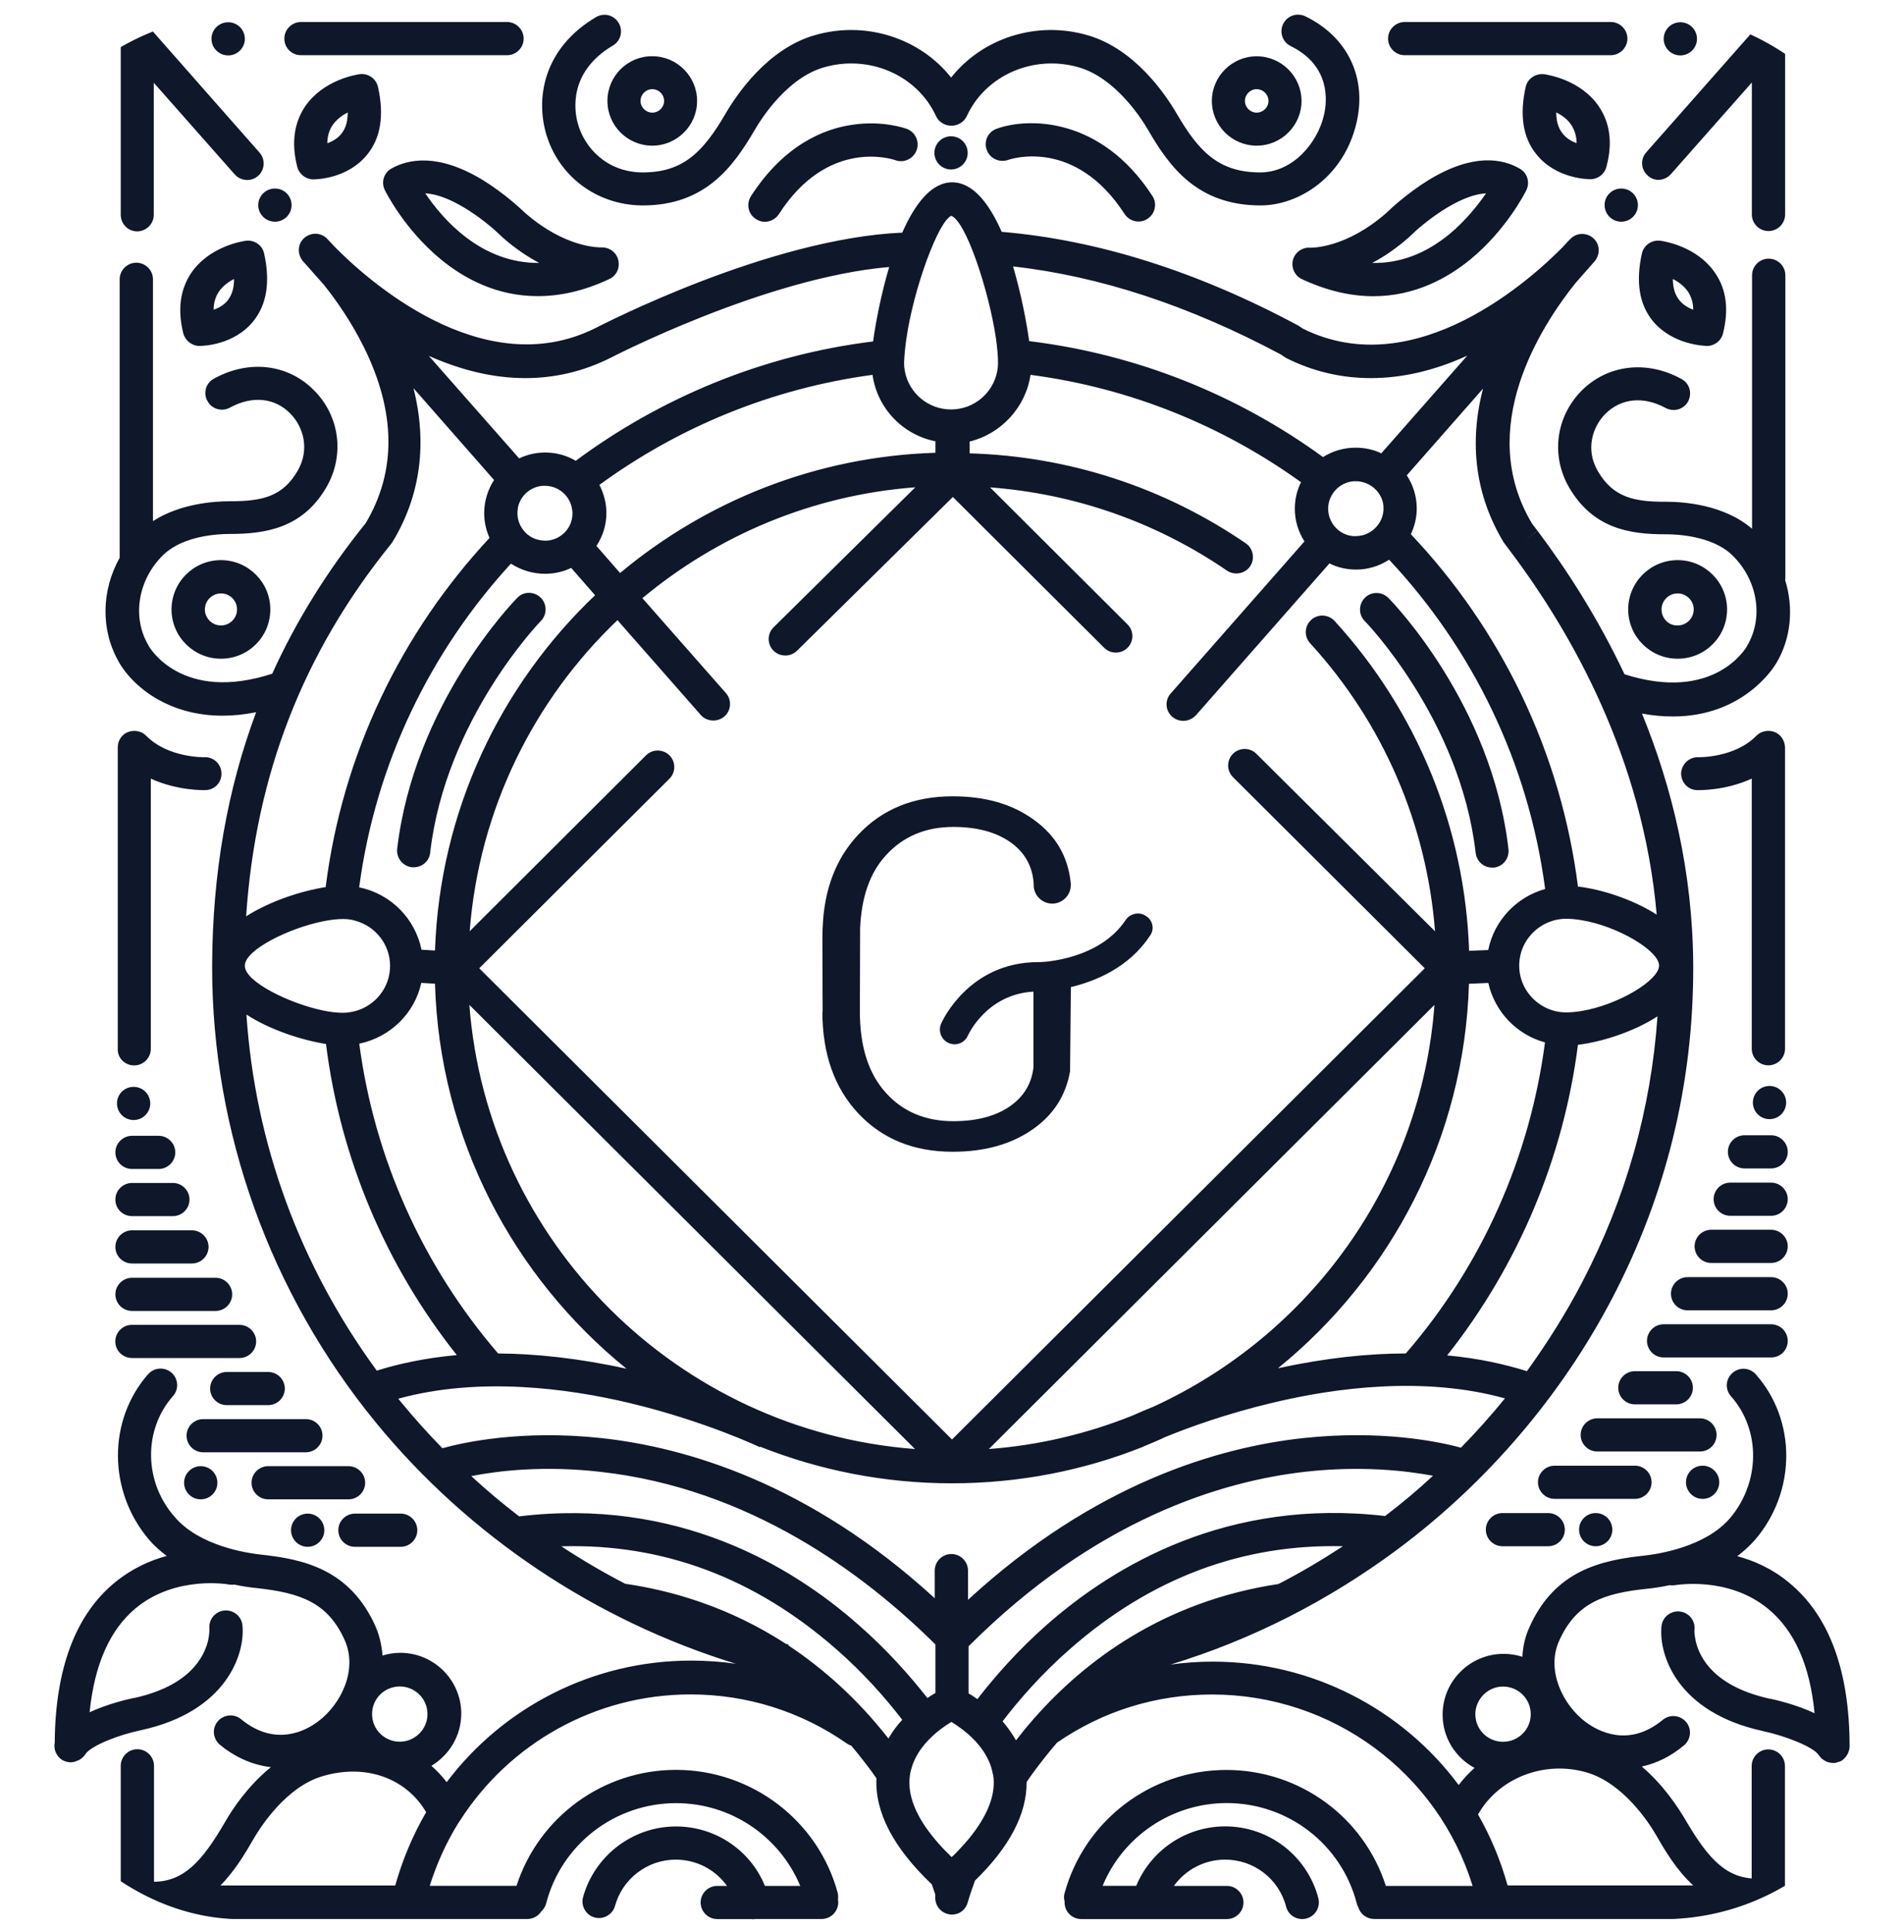 <svg xmlns="http://www.w3.org/2000/svg" width="70" height="71" viewBox="0 0 70 71" fill="none"><g clip-path="url(#clip0_1970_92365)"><path d="M42.133 33.666C41.888 33.5 41.551 33.567 41.384 33.815C40.406 35.282 38.331 35.361 38.223 35.361C38.202 35.361 38.194 35.361 38.173 35.361C35.615 35.361 34.637 37.536 34.599 37.624C34.482 37.898 34.608 38.213 34.874 38.333C34.944 38.362 35.023 38.382 35.091 38.382C35.299 38.382 35.495 38.266 35.586 38.058C35.594 38.038 36.267 36.542 37.995 36.446V39.231C37.924 39.832 37.64 40.304 37.134 40.657C36.61 41.022 35.91 41.208 35.05 41.208C34.023 41.208 33.182 40.855 32.562 40.156C31.93 39.456 31.613 38.464 31.613 37.183L31.622 34.112C31.672 32.98 31.976 32.085 32.562 31.446C33.194 30.746 34.023 30.393 35.05 30.393C35.91 30.393 36.61 30.58 37.134 30.945C37.658 31.309 37.953 31.811 38.003 32.461C38.003 32.482 38.003 32.511 38.003 32.531C38.003 32.905 38.311 33.211 38.685 33.211C39.06 33.211 39.367 32.905 39.367 32.531C39.367 32.511 39.367 32.482 39.367 32.461C39.268 31.487 38.823 30.72 38.024 30.14C37.225 29.553 36.23 29.267 35.023 29.267C33.592 29.267 32.436 29.74 31.558 30.673C30.73 31.548 30.293 32.7 30.244 34.118C30.244 34.217 30.235 34.313 30.235 34.413L30.244 37.178H30.235C30.235 38.741 30.68 39.992 31.558 40.925C32.436 41.859 33.592 42.331 35.023 42.331C36.23 42.331 37.225 42.045 38.027 41.465C38.758 40.934 39.192 40.234 39.341 39.368L39.37 36.279C40.269 36.063 41.492 35.571 42.265 34.41C42.458 34.167 42.391 33.832 42.133 33.666ZM51.644 2.029H59.219C59.555 2.029 59.831 1.754 59.831 1.419C59.831 1.084 59.555 0.809 59.219 0.809H51.644C51.307 0.809 51.032 1.084 51.032 1.419C51.032 1.754 51.307 2.029 51.644 2.029ZM11.065 2.029H18.641C18.977 2.029 19.252 1.754 19.252 1.419C19.252 1.084 18.974 0.809 18.641 0.809H11.065C10.729 0.809 10.454 1.084 10.454 1.419C10.454 1.754 10.72 2.029 11.065 2.029ZM59.605 6.929C59.945 6.929 60.217 7.203 60.217 7.538C60.217 7.877 59.942 8.148 59.605 8.148C59.266 8.148 58.993 7.874 58.993 7.538C58.99 7.203 59.266 6.929 59.605 6.929ZM34.965 5.009C35.304 5.009 35.577 5.284 35.577 5.619C35.577 5.954 35.302 6.229 34.965 6.229C34.628 6.229 34.353 5.954 34.353 5.619C34.353 5.284 34.626 5.009 34.965 5.009ZM23.608 7.55C23.617 7.55 23.628 7.55 23.637 7.55C25.938 7.55 26.965 6.112 27.747 4.776C28.004 4.333 28.953 2.857 30.293 2.475C31.953 1.994 33.721 2.761 34.412 4.266C34.511 4.482 34.728 4.61 34.944 4.619C34.953 4.619 34.965 4.619 34.974 4.619C34.983 4.619 34.994 4.619 35.012 4.619C35.228 4.61 35.445 4.482 35.545 4.266C36.235 2.761 38.003 1.994 39.663 2.475C41.007 2.869 41.955 4.336 42.209 4.776C42.991 6.124 44.016 7.55 46.348 7.55C47.751 7.55 49.41 6.506 49.873 4.508C50.259 2.854 49.548 1.358 47.996 0.602C47.689 0.454 47.326 0.573 47.177 0.877C47.028 1.183 47.148 1.544 47.452 1.693C48.924 2.422 48.795 3.712 48.675 4.231C48.438 5.254 47.531 6.337 46.334 6.337C44.803 6.337 44.071 5.569 43.252 4.161C42.848 3.472 41.721 1.798 39.994 1.297C38.109 0.745 36.112 1.404 34.968 2.851C33.823 1.404 31.827 0.745 29.942 1.297C28.215 1.798 27.088 3.472 26.684 4.161C25.865 5.567 25.133 6.337 23.631 6.337C23.623 6.337 23.611 6.337 23.611 6.337C22.308 6.328 21.477 5.421 21.24 4.525C21.123 4.102 20.874 2.656 22.534 1.673C22.821 1.507 22.92 1.13 22.741 0.836C22.569 0.553 22.206 0.454 21.907 0.632C20.002 1.763 19.706 3.554 20.06 4.852C20.496 6.456 21.928 7.538 23.608 7.55ZM10.108 6.929C10.448 6.929 10.72 7.203 10.72 7.538C10.72 7.877 10.445 8.148 10.108 8.148C9.772 8.148 9.494 7.877 9.494 7.538C9.494 7.203 9.769 6.929 10.108 6.929ZM8.39 0.818C8.73 0.818 9.002 1.092 9.002 1.428C9.002 1.763 8.727 2.037 8.39 2.037C8.053 2.037 7.775 1.766 7.775 1.428C7.775 1.089 8.051 0.818 8.39 0.818ZM61.777 0.818C62.117 0.818 62.389 1.092 62.389 1.428C62.389 1.763 62.114 2.037 61.777 2.037C61.44 2.037 61.165 1.763 61.165 1.428C61.165 1.092 61.438 0.818 61.777 0.818ZM65.055 39.913C65.395 39.913 65.667 40.188 65.667 40.523C65.667 40.861 65.392 41.133 65.055 41.133C64.716 41.133 64.444 40.858 64.444 40.523C64.444 40.188 64.716 39.913 65.055 39.913ZM62.597 53.87C62.936 53.87 63.208 54.144 63.208 54.479C63.208 54.818 62.933 55.089 62.597 55.089C62.26 55.089 61.985 54.815 61.985 54.479C61.985 54.141 62.257 53.87 62.597 53.87ZM58.666 55.611C59.005 55.611 59.277 55.885 59.277 56.221C59.277 56.559 59.002 56.83 58.666 56.83C58.326 56.83 58.054 56.556 58.054 56.221C58.054 55.882 58.329 55.611 58.666 55.611ZM22.332 3.712C22.332 4.616 23.072 5.354 23.98 5.354C24.887 5.354 25.628 4.616 25.628 3.712C25.628 2.807 24.89 2.067 23.983 2.067C23.075 2.058 22.332 2.796 22.332 3.712ZM23.983 3.277C24.22 3.277 24.416 3.472 24.416 3.709C24.416 3.945 24.22 4.14 23.983 4.14C23.745 4.14 23.549 3.945 23.549 3.709C23.547 3.475 23.745 3.277 23.983 3.277ZM46.202 5.354C47.109 5.354 47.85 4.616 47.85 3.712C47.85 2.807 47.109 2.069 46.202 2.069C45.295 2.069 44.554 2.807 44.554 3.712C44.554 4.616 45.295 5.354 46.202 5.354ZM46.202 3.277C46.439 3.277 46.635 3.472 46.635 3.709C46.635 3.945 46.439 4.14 46.202 4.14C45.965 4.14 45.769 3.945 45.769 3.709C45.769 3.475 45.965 3.277 46.202 3.277ZM36.633 4.735C36.317 4.852 36.159 5.199 36.279 5.514C36.396 5.829 36.745 5.987 37.061 5.879C37.16 5.841 39.528 5.053 41.346 7.868C41.463 8.046 41.662 8.142 41.858 8.142C41.967 8.142 42.087 8.113 42.183 8.043C42.47 7.865 42.549 7.483 42.37 7.206C40.474 4.283 37.79 4.312 36.633 4.735ZM33.335 4.735C33.247 4.706 32.436 4.42 31.33 4.587C30.302 4.735 28.83 5.316 27.606 7.214C27.428 7.5 27.507 7.874 27.794 8.052C27.893 8.122 28.01 8.151 28.119 8.151C28.315 8.151 28.514 8.052 28.631 7.877C30.437 5.062 32.808 5.849 32.916 5.887C33.232 6.004 33.578 5.838 33.698 5.523C33.818 5.208 33.651 4.852 33.335 4.735ZM61.432 6.398L64.406 3.032V7.882C64.406 8.218 64.681 8.492 65.017 8.492C65.354 8.492 65.629 8.218 65.629 7.882V1.428C65.629 1.171 65.471 0.947 65.234 0.856C64.997 0.766 64.731 0.836 64.564 1.022L60.524 5.599C60.296 5.855 60.328 6.237 60.583 6.456C60.82 6.684 61.203 6.654 61.432 6.398ZM5.041 8.504C5.378 8.504 5.653 8.229 5.653 7.894V3.041L8.627 6.407C8.853 6.663 9.239 6.684 9.485 6.468C9.742 6.24 9.76 5.858 9.543 5.61L5.504 1.025C5.337 0.839 5.071 0.769 4.834 0.856C4.597 0.947 4.439 1.171 4.439 1.428V7.894C4.439 8.227 4.705 8.504 5.041 8.504ZM48.157 9.104C47.87 9.084 47.604 9.282 47.534 9.557C47.464 9.842 47.604 10.137 47.859 10.257C48.828 10.709 49.706 10.887 50.496 10.887C52.006 10.887 53.212 10.227 54.053 9.539C55.396 8.437 56.087 7.048 56.116 6.99C56.254 6.704 56.154 6.36 55.879 6.202C55.255 5.838 54.181 5.613 52.542 6.605C51.722 7.107 51.09 7.707 50.982 7.815C49.48 9.134 48.228 9.104 48.157 9.104ZM51.802 8.719C51.81 8.711 51.822 8.699 51.831 8.69C52.296 8.227 53.608 7.156 54.635 7.107C54.339 7.529 53.894 8.101 53.291 8.603C52.402 9.332 51.453 9.685 50.446 9.664C50.865 9.449 51.327 9.134 51.802 8.719ZM14.382 6.199C14.107 6.357 14.007 6.704 14.148 6.987C14.177 7.045 14.868 8.434 16.211 9.536C17.051 10.225 18.245 10.884 19.768 10.884C20.567 10.884 21.448 10.706 22.405 10.254C22.671 10.125 22.8 9.839 22.73 9.554C22.66 9.271 22.402 9.084 22.106 9.093C22.057 9.093 20.792 9.131 19.291 7.812C19.182 7.707 18.55 7.107 17.73 6.605C16.091 5.619 15.005 5.847 14.382 6.199ZM18.471 8.719C18.936 9.134 19.399 9.437 19.823 9.664C17.689 9.685 16.279 8.06 15.635 7.107C16.662 7.156 17.976 8.229 18.439 8.69C18.453 8.699 18.462 8.711 18.471 8.719ZM65.775 58.169C65.164 57.658 64.49 57.361 63.87 57.195C64.107 57.017 64.335 56.81 64.531 56.585C66.042 54.815 66.053 52.207 64.552 50.513C64.324 50.256 63.94 50.239 63.691 50.463C63.434 50.691 63.416 51.073 63.642 51.321C64.739 52.56 64.719 54.479 63.603 55.798C62.696 56.859 60.966 57.116 60.454 57.174C58.903 57.341 57.164 57.696 56.227 59.811C56.078 60.135 55.99 60.499 55.97 60.893C55.753 60.823 55.516 60.785 55.279 60.785C54.044 60.785 53.037 61.788 53.037 63.019C53.037 63.865 53.511 64.603 54.211 64.977C54.003 65.163 53.807 65.37 53.628 65.606C51.553 62.821 48.236 61.071 44.583 61.071C44.059 61.071 43.535 61.109 43.032 61.179C46.035 60.263 48.828 58.837 51.377 56.947C54.667 54.497 57.401 51.297 59.277 47.707C61.253 43.927 62.251 39.843 62.251 35.594C62.251 35.565 62.251 35.544 62.251 35.515C62.251 35.506 62.251 35.506 62.251 35.495C62.251 35.483 62.251 35.474 62.251 35.465C62.231 32.012 61.461 28.903 60.366 26.225C60.77 26.304 61.157 26.333 61.502 26.333C64.06 26.333 65.184 24.58 65.304 24.376C65.857 23.452 65.945 22.329 65.629 21.317C65.638 21.288 65.638 21.247 65.638 21.209V10.117C65.638 9.781 65.363 9.507 65.026 9.507C64.689 9.507 64.414 9.781 64.414 10.117V19.435C63.378 18.54 61.877 18.441 61.253 18.441C60.047 18.45 59.298 18.263 58.745 17.318C58.279 16.522 58.548 15.693 59.011 15.221C59.593 14.632 60.422 14.553 61.233 14.993C61.528 15.151 61.903 15.052 62.061 14.757C62.219 14.462 62.12 14.089 61.824 13.932C60.539 13.223 59.099 13.401 58.142 14.363C57.193 15.329 57.015 16.755 57.688 17.916C58.566 19.421 59.901 19.637 61.212 19.637C61.233 19.637 61.241 19.637 61.262 19.637C61.657 19.637 62.93 19.695 63.662 20.383C64.611 21.279 64.856 22.685 64.236 23.729C64.236 23.729 64.227 23.738 64.227 23.749C64.177 23.837 63.004 25.826 59.725 24.782C58.739 22.696 57.591 20.923 56.526 19.508L56.04 19.879L56.523 19.505L56.327 19.249C54.222 15.737 56.652 11.995 57.916 10.411L58.627 9.603C58.844 9.347 58.824 8.964 58.569 8.746C58.323 8.539 57.966 8.55 57.741 8.775C57.72 8.795 57.612 8.903 57.445 9.09C56.347 10.201 52.062 14.139 47.906 12.082L47.788 12.004L47.73 11.966C44.007 9.968 40.333 8.816 36.827 8.521C36.373 7.489 35.77 6.701 35.009 6.701C34.239 6.701 33.636 7.497 33.171 8.55C28.262 8.766 22.159 11.925 21.901 12.053C17.722 14.153 13.416 10.195 12.318 9.084C12.151 8.897 12.031 8.789 12.023 8.769C11.794 8.542 11.44 8.533 11.194 8.74C10.937 8.956 10.919 9.341 11.136 9.597L11.897 10.455C12.339 11.003 12.901 11.8 13.375 12.753C14.56 15.145 14.581 17.318 13.445 19.228C12.031 20.981 10.887 22.822 10.009 24.761C6.701 25.835 5.516 23.825 5.466 23.738C5.466 23.729 5.457 23.729 5.457 23.717C4.834 22.673 5.08 21.267 6.028 20.372C6.76 19.683 8.033 19.625 8.428 19.625H8.437C9.76 19.625 11.124 19.418 12.002 17.904C12.675 16.74 12.497 15.302 11.548 14.349C10.591 13.374 9.148 13.208 7.866 13.917C7.568 14.075 7.459 14.448 7.629 14.742C7.787 15.037 8.162 15.145 8.457 14.979C9.277 14.535 10.105 14.614 10.679 15.206C11.144 15.679 11.402 16.504 10.945 17.3C10.404 18.237 9.663 18.423 8.478 18.423C8.469 18.423 8.457 18.423 8.44 18.423C7.895 18.423 6.634 18.502 5.624 19.152V10.265C5.624 9.93 5.349 9.656 5.012 9.656C4.676 9.656 4.4 9.93 4.4 10.265V20.5C3.727 21.699 3.689 23.166 4.38 24.347C4.447 24.475 4.872 25.184 5.82 25.715C6.365 26.018 7.143 26.304 8.182 26.304C8.557 26.304 8.973 26.266 9.417 26.176C8.352 29.028 7.816 32.1 7.799 35.445C7.799 35.454 7.799 35.454 7.799 35.465V35.474C7.799 35.503 7.799 35.532 7.799 35.553C7.799 41.596 9.933 47.529 13.802 52.263C17.23 56.454 21.89 59.563 27.056 61.15C26.512 61.071 25.958 61.033 25.408 61.033C21.784 61.033 18.494 62.754 16.422 65.501C16.255 65.286 16.068 65.079 15.86 64.901C16.513 64.507 16.958 63.798 16.958 62.981C16.958 61.751 15.951 60.747 14.716 60.747C14.487 60.747 14.271 60.785 14.063 60.846C14.034 60.461 13.946 60.1 13.805 59.773C12.857 57.658 11.13 57.303 9.578 57.136C9.066 57.078 7.336 56.821 6.429 55.76C5.284 54.471 5.264 52.551 6.359 51.312C6.587 51.055 6.555 50.673 6.309 50.454C6.051 50.227 5.668 50.259 5.448 50.504C3.958 52.196 3.967 54.803 5.469 56.576C5.665 56.813 5.893 57.008 6.13 57.186C5.507 57.352 4.837 57.658 4.225 58.16C2.773 59.35 2.032 61.339 2.012 64.046C1.962 64.291 2.07 64.548 2.287 64.685C2.387 64.743 2.495 64.772 2.603 64.772C2.641 64.772 2.691 64.763 2.732 64.752H2.741C2.761 64.752 2.77 64.743 2.791 64.731C2.82 64.723 2.861 64.711 2.89 64.694C2.899 64.694 2.899 64.685 2.911 64.685C3.01 64.626 3.098 64.548 3.156 64.448C3.394 64.142 4.371 63.76 5.182 63.591C8.352 62.903 9.014 60.768 8.914 59.744C8.885 59.408 8.589 59.163 8.252 59.193C7.916 59.222 7.67 59.516 7.699 59.852C7.699 59.861 7.708 60.038 7.649 60.304C7.5 60.913 6.959 61.966 4.924 62.41C4.916 62.41 4.916 62.41 4.904 62.41C4.667 62.459 3.956 62.626 3.294 62.932C3.473 61.179 4.035 59.901 4.992 59.105C6.464 57.886 8.408 58.23 8.428 58.239C8.498 58.248 8.557 58.248 8.615 58.239C8.94 58.309 9.218 58.347 9.426 58.367C11.057 58.545 12.052 58.898 12.675 60.286C13.158 61.38 12.538 62.637 11.698 63.267C11.273 63.591 10.137 64.233 8.864 63.188C8.607 62.973 8.223 63.011 8.004 63.267C7.787 63.524 7.825 63.906 8.083 64.125C8.656 64.597 9.297 64.871 9.959 64.95C9.11 65.638 8.536 66.505 8.279 66.957C7.45 68.383 6.777 69.15 5.662 69.162V64.901C5.662 64.565 5.387 64.291 5.05 64.291C4.714 64.291 4.439 64.565 4.439 64.901V69.841C4.439 70.087 4.588 70.294 4.793 70.393C4.901 70.472 5.03 70.53 5.167 70.53H19.387C19.604 70.53 19.782 70.422 19.899 70.256C19.978 70.177 20.049 70.078 20.078 69.961C20.64 67.785 22.607 66.272 24.858 66.272C26.872 66.272 28.66 67.491 29.421 69.314H28.122C27.589 68.004 26.304 67.129 24.852 67.129C23.262 67.129 21.86 68.202 21.436 69.728C21.348 70.052 21.544 70.387 21.86 70.474C22.185 70.562 22.522 70.367 22.61 70.052C22.885 69.048 23.804 68.348 24.843 68.348C25.613 68.348 26.304 68.722 26.728 69.314H26.371C26.035 69.314 25.759 69.588 25.759 69.923C25.759 70.259 26.035 70.533 26.371 70.533H27.606C27.627 70.53 27.656 70.539 27.677 70.539C27.706 70.539 27.735 70.539 27.756 70.53H30.206C30.542 70.53 30.817 70.256 30.817 69.92C30.817 69.891 30.817 69.862 30.808 69.833C30.817 69.754 30.817 69.666 30.8 69.576C30.08 66.91 27.63 65.049 24.855 65.049C22.168 65.049 19.809 66.782 18.989 69.311H15.799C16.056 68.494 16.401 67.736 16.835 67.027C16.864 66.989 16.884 66.948 16.914 66.91C18.72 64.087 21.881 62.276 25.388 62.276C27.463 62.276 29.456 62.906 31.145 64.087C31.195 64.116 31.245 64.145 31.294 64.157C31.552 64.463 31.807 64.787 32.056 65.122C32.114 65.201 32.164 65.28 32.222 65.359C32.164 66.607 32.846 67.916 34.257 69.255C34.306 69.404 34.356 69.529 34.385 69.629V69.757C34.385 70.092 34.661 70.367 34.997 70.367C35.284 70.367 35.509 70.18 35.58 69.914C35.58 69.906 35.667 69.608 35.846 69.118C37.119 67.879 37.752 66.668 37.743 65.496C37.822 65.379 37.91 65.251 38 65.131C38.276 64.758 38.562 64.393 38.861 64.049C40.541 62.888 42.505 62.279 44.56 62.279C48.986 62.279 52.855 65.151 54.14 69.314H50.95C50.139 66.785 47.78 65.052 45.084 65.052C42.309 65.052 39.871 66.913 39.139 69.579C39.11 69.678 39.11 69.774 39.139 69.874C39.139 69.894 39.139 69.903 39.139 69.923C39.139 70.259 39.414 70.533 39.751 70.533H45.104C45.441 70.533 45.716 70.259 45.716 69.923C45.716 69.588 45.441 69.314 45.104 69.314H43.158C43.582 68.724 44.273 68.348 45.043 68.348C46.1 68.348 47.019 69.057 47.285 70.081C47.355 70.355 47.601 70.533 47.876 70.533C47.926 70.533 47.976 70.524 48.026 70.512C48.35 70.434 48.55 70.098 48.471 69.774C48.067 68.22 46.664 67.126 45.043 67.126C43.6 67.126 42.318 68.001 41.773 69.311H40.538C41.288 67.491 43.085 66.269 45.102 66.269C47.352 66.269 49.319 67.785 49.881 69.958C49.89 70.008 49.919 70.057 49.94 70.107C50.019 70.352 50.247 70.53 50.522 70.53H65.011C65.348 70.53 65.623 70.256 65.623 69.92C65.623 69.912 65.623 69.891 65.623 69.882C65.623 69.874 65.623 69.853 65.623 69.844V69.728C65.632 69.669 65.632 69.611 65.632 69.55C65.632 69.541 65.632 69.529 65.623 69.521V64.906C65.623 64.571 65.348 64.297 65.011 64.297C64.675 64.297 64.4 64.571 64.4 64.906V69.039C63.372 68.961 62.731 68.202 61.941 66.846C61.683 66.414 61.151 65.598 60.36 64.927C60.905 64.81 61.426 64.553 61.912 64.148C62.169 63.932 62.207 63.547 61.991 63.291C61.774 63.034 61.388 62.996 61.13 63.212C59.866 64.256 58.73 63.614 58.297 63.291C57.457 62.661 56.836 61.392 57.319 60.31C57.943 58.921 58.938 58.557 60.568 58.391C60.776 58.37 61.051 58.332 61.379 58.262C61.438 58.271 61.508 58.271 61.575 58.262C61.596 58.262 63.522 57.909 65.003 59.129C65.972 59.925 66.542 61.205 66.712 62.967C66.042 62.652 65.319 62.486 65.093 62.436C65.085 62.436 65.085 62.436 65.073 62.436C63.047 61.993 62.494 60.951 62.348 60.339C62.289 60.082 62.289 59.907 62.298 59.887C62.327 59.551 62.081 59.257 61.745 59.228C61.408 59.199 61.113 59.444 61.083 59.779C60.984 60.811 61.645 62.938 64.827 63.626C65.647 63.804 66.683 64.207 66.87 64.513C66.87 64.513 66.87 64.522 66.879 64.522C66.908 64.559 66.938 64.6 66.967 64.629C66.975 64.638 66.987 64.638 66.996 64.65C67.025 64.67 67.055 64.699 67.084 64.708C67.093 64.717 67.113 64.728 67.122 64.728C67.151 64.749 67.18 64.758 67.21 64.766C67.219 64.766 67.239 64.775 67.248 64.775C67.286 64.784 67.336 64.796 67.385 64.796C67.423 64.796 67.456 64.796 67.494 64.787C67.502 64.787 67.514 64.787 67.523 64.778C67.552 64.769 67.581 64.758 67.622 64.749H67.631C67.66 64.74 67.681 64.72 67.71 64.711L67.719 64.702C67.74 64.694 67.757 64.673 67.769 64.664C67.778 64.656 67.798 64.644 67.807 64.626C67.816 64.618 67.836 64.597 67.845 64.588C67.854 64.568 67.874 64.559 67.883 64.539C67.892 64.519 67.903 64.51 67.912 64.489C67.921 64.469 67.933 64.46 67.942 64.44C67.95 64.419 67.95 64.402 67.962 64.382C67.971 64.361 67.971 64.344 67.982 64.323C67.982 64.303 67.991 64.285 67.991 64.273C67.991 64.253 68 64.236 68 64.204V64.18C67.997 61.398 67.248 59.379 65.775 58.169ZM14.531 69.299H8.103C8.648 68.748 9.031 68.089 9.327 67.578C9.584 67.135 10.533 65.659 11.873 65.277C13.454 64.813 14.935 65.356 15.667 66.604C15.184 67.438 14.797 68.345 14.531 69.299ZM14.698 64.014C14.136 64.014 13.679 63.562 13.679 62.999C13.679 62.436 14.133 61.984 14.698 61.984C15.26 61.984 15.716 62.436 15.716 62.999C15.716 63.562 15.251 64.014 14.698 64.014ZM50.923 55.719C45.157 55.051 40.989 57.519 38.501 59.703C37.424 60.648 36.575 61.622 35.934 62.448C35.817 62.369 35.706 62.29 35.609 62.241V60.508C40.281 55.833 44.923 54.436 48.002 54.091C50.045 53.864 51.696 54.053 52.683 54.24C52.118 54.765 51.535 55.255 50.923 55.719ZM58.162 47.138C57.571 48.27 56.889 49.352 56.137 50.396C55.355 50.151 54.377 49.923 53.204 49.816C55.82 46.508 57.48 42.562 58.013 38.4C58.862 38.3 60.038 37.936 60.937 37.355C60.7 40.771 59.772 44.058 58.162 47.138ZM54.006 36.157L54.717 36.127C54.954 37.181 55.753 38.026 56.801 38.312C56.248 42.524 54.492 46.499 51.684 49.745C50.332 49.745 48.76 49.903 46.984 50.288C51.131 46.922 53.836 41.853 54.006 36.157ZM42.4 51.703C42.005 51.86 41.73 51.989 41.589 52.047C39.95 52.697 38.191 53.12 36.355 53.257L52.738 36.933C52.246 43.507 48.137 49.078 42.4 51.703ZM60.995 35.498C60.975 36.049 59.465 36.944 58.133 37.16C57.946 37.189 57.758 37.21 57.58 37.21C57.343 37.21 57.114 37.16 56.909 37.073C56.286 36.807 55.853 36.197 55.853 35.489C55.853 34.78 56.286 34.17 56.909 33.905C57.117 33.818 57.343 33.768 57.58 33.768C57.758 33.768 57.946 33.788 58.133 33.818C59.465 34.033 60.966 34.929 60.995 35.471C60.995 35.477 60.995 35.486 60.995 35.498ZM55.279 19.928L55.536 20.273C57.779 23.253 60.404 27.87 60.908 33.616C60.018 33.045 58.853 32.68 58.013 32.584C57.381 27.605 55.159 23.108 51.869 19.634C52.006 19.348 52.086 19.024 52.086 18.689C52.086 18.237 51.948 17.814 51.72 17.47L54.524 14.282C53.994 16.306 54.252 18.225 55.279 19.928ZM47.092 13.03L47.221 13.118L47.288 13.159C48.266 13.652 49.313 13.897 50.4 13.897C51.544 13.897 52.741 13.622 53.944 13.071L50.783 16.662C50.496 16.524 50.18 16.454 49.835 16.454C49.39 16.454 48.986 16.583 48.64 16.799C45.529 14.535 41.847 13.03 37.837 12.537C37.737 11.82 37.541 10.796 37.245 9.793C40.415 10.146 43.723 11.231 47.092 13.03ZM50.865 18.689C50.865 19.132 50.569 19.514 50.162 19.654C50.063 19.683 49.955 19.704 49.846 19.704C49.817 19.704 49.776 19.704 49.747 19.704C49.293 19.666 48.927 19.319 48.848 18.887C48.839 18.829 48.828 18.759 48.828 18.7C48.828 18.63 48.836 18.572 48.848 18.505C48.936 18.062 49.313 17.717 49.776 17.688C49.797 17.688 49.826 17.688 49.846 17.688C49.867 17.688 49.884 17.688 49.905 17.688C50.358 17.717 50.745 18.041 50.844 18.476C50.853 18.534 50.865 18.584 50.865 18.642C50.853 18.648 50.865 18.668 50.865 18.689ZM37.886 13.777C41.56 14.258 44.958 15.655 47.832 17.723C47.683 18.018 47.604 18.345 47.604 18.697C47.604 19.141 47.733 19.543 47.958 19.899L43.041 25.488C42.812 25.744 42.845 26.126 43.099 26.345C43.216 26.444 43.357 26.494 43.503 26.494C43.67 26.494 43.84 26.424 43.969 26.287L48.877 20.707C49.173 20.856 49.501 20.934 49.855 20.934C50.309 20.934 50.724 20.797 51.07 20.57C54.132 23.837 56.195 28.028 56.807 32.674C55.75 32.969 54.931 33.835 54.714 34.917L54.011 34.946C53.862 30.449 52.115 26.158 49.065 22.822C48.836 22.577 48.453 22.556 48.204 22.784C47.958 23.011 47.938 23.393 48.166 23.641C50.853 26.573 52.451 30.294 52.759 34.229L46.19 27.704C45.953 27.468 45.567 27.468 45.33 27.704C45.093 27.94 45.093 28.325 45.33 28.562L52.381 35.588L35 52.907L17.619 35.588L24.612 28.62C24.849 28.384 24.849 27.999 24.612 27.762C24.375 27.526 23.988 27.526 23.751 27.762L17.268 34.226C17.613 29.749 19.627 25.724 22.701 22.793L25.762 26.275C25.879 26.412 26.049 26.482 26.228 26.482C26.365 26.482 26.515 26.433 26.632 26.333C26.889 26.106 26.907 25.724 26.69 25.476L23.617 21.985C26.383 19.683 29.849 18.196 33.651 17.91L28.438 23.058C28.201 23.294 28.201 23.679 28.438 23.915C28.555 24.032 28.713 24.093 28.871 24.093C29.029 24.093 29.178 24.035 29.304 23.915L35.032 18.266L40.594 23.808C40.831 24.044 41.217 24.044 41.454 23.808C41.691 23.571 41.691 23.186 41.454 22.95L36.399 17.913C39.531 18.149 42.511 19.193 45.11 20.973C45.385 21.159 45.772 21.089 45.959 20.815C46.146 20.541 46.076 20.156 45.801 19.969C42.798 17.913 39.303 16.77 35.65 16.662V16.227C36.791 15.953 37.711 14.979 37.886 13.777ZM20.043 21.089C20.388 21.089 20.713 21.01 21 20.873L21.878 21.877C18.392 25.193 16.17 29.807 15.992 34.935L15.497 34.906C15.26 33.753 14.361 32.849 13.205 32.613C13.808 28.057 15.822 23.945 18.784 20.716C19.153 20.952 19.577 21.089 20.043 21.089ZM19.024 18.867C19.024 18.817 19.024 18.779 19.033 18.73C19.033 18.7 19.042 18.68 19.042 18.651C19.13 18.219 19.507 17.884 19.961 17.855C19.981 17.855 19.999 17.855 20.011 17.855C20.022 17.855 20.019 17.855 20.031 17.855C20.497 17.855 20.892 18.169 21.009 18.601C21.029 18.689 21.047 18.779 21.047 18.867C21.047 18.937 21.038 19.004 21.026 19.074C20.938 19.505 20.561 19.841 20.107 19.87C20.078 19.87 20.057 19.87 20.028 19.87C19.899 19.87 19.77 19.841 19.662 19.8C19.302 19.663 19.024 19.29 19.024 18.867ZM15.488 36.125L15.992 36.154C16.159 41.862 18.875 46.94 23.034 50.306C21.246 49.912 19.677 49.754 18.313 49.745C15.529 46.508 13.761 42.553 13.208 38.359C14.344 38.123 15.242 37.248 15.488 36.125ZM17.256 36.933L33.639 53.257C24.91 52.598 17.918 45.633 17.256 36.933ZM33.326 12.43C33.592 10.589 34.5 8.13 34.974 7.932C35.518 8.139 36.355 10.688 36.613 12.418C36.663 12.765 36.692 13.08 36.692 13.337C36.692 13.444 36.683 13.544 36.663 13.643C36.513 14.439 35.814 15.049 34.965 15.049C34.116 15.049 33.414 14.439 33.267 13.643C33.247 13.544 33.238 13.436 33.238 13.337C33.247 13.068 33.276 12.765 33.326 12.43ZM34.391 16.218V16.641C29.986 16.778 25.958 18.423 22.797 21.06L21.928 20.065C22.156 19.721 22.294 19.298 22.294 18.855C22.294 18.482 22.194 18.126 22.036 17.822C24.931 15.708 28.356 14.279 32.079 13.777C32.249 14.999 33.185 15.982 34.391 16.218ZM19.311 13.897C20.397 13.897 21.445 13.652 22.431 13.159C22.49 13.13 28.13 10.207 32.691 9.813C32.395 10.808 32.196 11.84 32.099 12.549C28.043 13.051 24.299 14.614 21.167 16.936C20.833 16.74 20.456 16.632 20.043 16.632C19.697 16.632 19.372 16.711 19.086 16.848L15.766 13.08C16.981 13.62 18.166 13.897 19.311 13.897ZM14.382 19.987L14.431 19.917C15.459 18.225 15.716 16.294 15.201 14.267L18.164 17.642C17.938 17.989 17.801 18.412 17.801 18.855C17.801 19.179 17.871 19.485 17.997 19.771C14.768 23.236 12.593 27.684 11.973 32.604C11.095 32.741 9.93 33.115 9.049 33.678C9.397 28.48 11.144 23.983 14.382 19.987ZM9.002 35.477C9.022 34.906 10.612 34.118 11.864 33.864C12.14 33.806 12.397 33.777 12.614 33.777C12.781 33.777 12.93 33.797 13.088 33.847C13.808 34.054 14.341 34.713 14.341 35.501C14.341 36.288 13.808 36.947 13.088 37.154C12.939 37.192 12.781 37.224 12.614 37.224C12.386 37.224 12.131 37.195 11.864 37.137C10.612 36.871 9.019 36.084 9.002 35.512C9.002 35.486 9.002 35.486 9.002 35.477ZM9.06 37.288C9.938 37.86 11.115 38.233 11.985 38.37C12.508 42.544 14.168 46.499 16.794 49.804C15.62 49.912 14.639 50.128 13.852 50.376C11.016 46.499 9.376 42.019 9.06 37.288ZM14.73 51.516C14.701 51.478 14.672 51.446 14.642 51.408C17.616 50.591 20.865 51.023 23.145 51.566C25.9 52.225 27.917 53.178 27.934 53.19L27.943 53.17C30.127 54.036 32.506 54.517 34.994 54.517C37.474 54.517 39.844 54.045 42.016 53.178C42.016 53.178 42.037 53.17 42.075 53.149C42.333 53.041 42.599 52.934 42.845 52.814C43.685 52.47 45.096 51.956 46.796 51.554C49.097 51.003 52.358 50.571 55.329 51.396C54.816 52.026 54.281 52.627 53.71 53.208C52.882 52.98 50.768 52.548 47.914 52.855C44.815 53.19 40.251 54.508 35.589 58.799V57.726C35.589 57.39 35.313 57.116 34.977 57.116C34.64 57.116 34.365 57.39 34.365 57.726V58.741C29.734 54.5 25.192 53.19 22.109 52.855C19.185 52.54 17.043 53.012 16.264 53.228C15.746 52.697 15.222 52.117 14.73 51.516ZM17.326 54.252C18.313 54.056 19.984 53.858 22.065 54.094C27.548 54.704 31.754 57.825 34.391 60.441V62.223C34.303 62.273 34.204 62.331 34.096 62.41C33.455 61.593 32.615 60.639 31.558 59.715C29.07 57.521 24.881 55.039 19.094 55.731V55.739C18.483 55.267 17.888 54.774 17.326 54.252ZM32.664 63.897C31.508 62.421 30.244 61.31 28.982 60.473L28.991 60.444C28.962 60.435 28.932 60.423 28.903 60.423C26.798 59.056 24.685 58.455 22.987 58.21C22.188 57.796 21.398 57.335 20.637 56.833C24.36 56.725 27.738 57.985 30.721 60.593C31.748 61.488 32.559 62.413 33.171 63.209C32.98 63.413 32.811 63.641 32.664 63.897ZM35.615 67.587C35.465 67.765 35.307 67.94 35.132 68.118C35.094 68.156 35.044 68.205 34.994 68.246L34.986 68.255L34.977 68.264V68.243C34.956 68.223 34.927 68.205 34.907 68.173C34.71 67.987 34.541 67.8 34.383 67.613C33.662 66.756 33.346 65.959 33.455 65.233C33.463 65.175 33.475 65.117 33.493 65.055C33.572 64.74 33.721 64.466 33.897 64.23C34.046 64.034 34.213 63.865 34.38 63.719C34.529 63.591 34.675 63.483 34.804 63.396C34.862 63.358 34.912 63.326 34.962 63.297C34.962 63.297 34.971 63.297 34.971 63.288H34.98C35.05 63.326 35.117 63.375 35.208 63.437C35.325 63.515 35.465 63.623 35.603 63.743C35.782 63.9 35.957 64.087 36.107 64.294C36.285 64.551 36.431 64.837 36.493 65.16C36.493 65.181 36.502 65.21 36.513 65.23C36.625 65.942 36.317 66.729 35.615 67.587ZM38.027 63.148C38.006 63.168 37.989 63.186 37.977 63.206C37.749 63.463 37.544 63.717 37.353 63.964C37.204 63.708 37.037 63.471 36.859 63.264C37.471 62.468 38.302 61.511 39.347 60.599C42.309 58 45.678 56.74 49.372 56.83C48.602 57.332 47.812 57.804 47.001 58.218C42.774 58.857 39.883 61.042 38.027 63.148ZM55.258 61.987C55.82 61.987 56.277 62.439 56.277 63.002C56.277 63.565 55.823 64.017 55.258 64.017C54.694 64.017 54.24 63.565 54.24 63.002C54.243 62.451 54.696 61.987 55.258 61.987ZM58.341 65.146C59.684 65.539 60.633 67.007 60.887 67.447C61.203 67.998 61.628 68.727 62.251 69.296H55.425C55.168 68.371 54.802 67.496 54.339 66.689C55.092 65.353 56.769 64.685 58.341 65.146ZM6.306 22.399C6.306 23.393 7.117 24.21 8.124 24.21C9.131 24.21 9.938 23.402 9.938 22.399C9.938 21.404 9.128 20.587 8.121 20.587C7.114 20.587 6.306 21.404 6.306 22.399ZM8.715 22.399C8.715 22.723 8.449 22.988 8.124 22.988C7.799 22.988 7.532 22.723 7.532 22.399C7.532 22.075 7.799 21.81 8.124 21.81C8.449 21.807 8.715 22.075 8.715 22.399ZM63.495 22.399C63.495 21.404 62.684 20.587 61.678 20.587C60.679 20.587 59.86 21.395 59.86 22.399C59.86 23.393 60.671 24.21 61.678 24.21C62.684 24.21 63.495 23.402 63.495 22.399ZM61.086 22.399C61.086 22.075 61.353 21.81 61.678 21.81C62.002 21.81 62.269 22.075 62.269 22.399C62.269 22.723 62.002 22.988 61.678 22.988C61.353 23 61.086 22.734 61.086 22.399ZM65.243 26.905C65.014 26.817 64.748 26.867 64.572 27.042C63.773 27.859 62.459 27.83 62.439 27.83C62.43 27.83 62.418 27.83 62.418 27.83C62.093 27.83 61.827 28.086 61.806 28.41C61.797 28.745 62.052 29.031 62.389 29.04C62.447 29.04 63.416 29.069 64.403 28.617V38.545C64.403 38.881 64.678 39.155 65.014 39.155C65.351 39.155 65.626 38.881 65.626 38.545V27.465C65.617 27.22 65.471 26.992 65.243 26.905ZM4.933 39.158C5.27 39.158 5.545 38.884 5.545 38.548V28.617C6.531 29.069 7.5 29.04 7.559 29.04C7.895 29.031 8.162 28.745 8.141 28.41C8.132 28.078 7.846 27.812 7.509 27.83C7.5 27.83 6.177 27.859 5.375 27.042C5.2 26.867 4.942 26.817 4.705 26.905C4.477 26.992 4.33 27.22 4.33 27.465V38.554C4.318 38.893 4.597 39.158 4.933 39.158ZM65.726 49.282C65.726 48.946 65.451 48.672 65.114 48.672H61.162C60.826 48.672 60.551 48.946 60.551 49.282C60.551 49.617 60.826 49.891 61.162 49.891H65.114C65.451 49.894 65.726 49.626 65.726 49.282ZM61.628 51.615C61.964 51.615 62.239 51.341 62.239 51.006C62.239 50.67 61.964 50.396 61.628 50.396H60.106C59.769 50.396 59.494 50.67 59.494 51.006C59.494 51.341 59.769 51.615 60.106 51.615H61.628ZM63.109 52.738C63.109 52.403 62.834 52.129 62.497 52.129H58.724C58.388 52.129 58.112 52.403 58.112 52.738C58.112 53.074 58.388 53.348 58.724 53.348H62.497C62.834 53.348 63.109 53.082 63.109 52.738ZM60.72 54.479C60.72 54.144 60.445 53.87 60.109 53.87H57.155C56.819 53.87 56.543 54.144 56.543 54.479C56.543 54.815 56.819 55.089 57.155 55.089H60.109C60.442 55.089 60.72 54.815 60.72 54.479ZM55.238 55.611C54.901 55.611 54.626 55.885 54.626 56.221C54.626 56.556 54.901 56.83 55.238 56.83H56.918C57.255 56.83 57.53 56.556 57.53 56.221C57.53 55.885 57.255 55.611 56.918 55.611H55.238ZM65.114 45.198H62.913C62.576 45.198 62.301 45.473 62.301 45.808C62.301 46.143 62.576 46.418 62.913 46.418H65.114C65.451 46.418 65.726 46.143 65.726 45.808C65.726 45.475 65.451 45.198 65.114 45.198ZM65.114 46.94H62.043C61.707 46.94 61.432 47.214 61.432 47.549C61.432 47.885 61.707 48.159 62.043 48.159H65.114C65.451 48.159 65.726 47.885 65.726 47.549C65.726 47.214 65.451 46.94 65.114 46.94ZM65.114 41.725H64.136C63.8 41.725 63.525 41.999 63.525 42.334C63.525 42.67 63.8 42.944 64.136 42.944H65.114C65.451 42.944 65.726 42.67 65.726 42.334C65.726 42.002 65.451 41.725 65.114 41.725ZM65.114 43.466H63.612C63.276 43.466 63.001 43.74 63.001 44.075C63.001 44.411 63.276 44.685 63.612 44.685H65.114C65.451 44.685 65.726 44.411 65.726 44.075C65.726 43.743 65.451 43.466 65.114 43.466ZM4.913 39.946C5.252 39.946 5.524 40.22 5.524 40.555C5.524 40.893 5.249 41.165 4.913 41.165C4.573 41.165 4.301 40.891 4.301 40.555C4.301 40.217 4.573 39.946 4.913 39.946ZM7.38 53.887C7.72 53.887 7.992 54.161 7.992 54.497C7.992 54.835 7.717 55.106 7.38 55.106C7.041 55.106 6.768 54.832 6.768 54.497C6.768 54.161 7.044 53.887 7.38 53.887ZM11.311 55.631C11.651 55.631 11.923 55.906 11.923 56.241C11.923 56.579 11.648 56.851 11.311 56.851C10.975 56.851 10.7 56.576 10.7 56.241C10.7 55.903 10.975 55.631 11.311 55.631ZM4.854 49.912H8.806C9.142 49.912 9.417 49.638 9.417 49.302C9.417 48.967 9.139 48.693 8.803 48.693H4.851C4.515 48.693 4.239 48.967 4.239 49.302C4.239 49.646 4.518 49.912 4.854 49.912ZM9.859 50.425H8.337C8.001 50.425 7.726 50.699 7.726 51.035C7.726 51.37 8.001 51.644 8.337 51.644H9.859C10.196 51.644 10.471 51.37 10.471 51.035C10.471 50.699 10.196 50.425 9.859 50.425ZM11.244 52.158H7.471C7.134 52.158 6.859 52.432 6.859 52.767C6.859 53.103 7.134 53.377 7.471 53.377H11.244C11.581 53.377 11.856 53.103 11.856 52.767C11.856 52.423 11.578 52.158 11.244 52.158ZM12.813 53.887H9.859C9.523 53.887 9.248 54.161 9.248 54.497C9.248 54.832 9.523 55.106 9.859 55.106H12.813C13.149 55.106 13.425 54.832 13.425 54.497C13.425 54.164 13.149 53.887 12.813 53.887ZM12.438 56.241C12.438 56.576 12.713 56.851 13.05 56.851H14.73C15.067 56.851 15.342 56.576 15.342 56.241C15.342 55.906 15.067 55.631 14.73 55.631H13.05C12.713 55.631 12.438 55.906 12.438 56.241ZM4.854 46.438H7.055C7.392 46.438 7.667 46.164 7.667 45.828C7.667 45.493 7.392 45.219 7.055 45.219H4.854C4.518 45.219 4.242 45.493 4.242 45.828C4.239 46.164 4.518 46.438 4.854 46.438ZM4.854 48.182H7.925C8.261 48.182 8.536 47.908 8.536 47.573C8.536 47.237 8.261 46.963 7.925 46.963H4.854C4.518 46.963 4.242 47.237 4.242 47.573C4.242 47.908 4.518 48.182 4.854 48.182ZM4.854 42.964H5.832C6.168 42.964 6.444 42.69 6.444 42.355C6.444 42.019 6.168 41.745 5.832 41.745H4.854C4.518 41.745 4.242 42.019 4.242 42.355C4.242 42.69 4.518 42.964 4.854 42.964ZM4.854 44.697H6.356C6.692 44.697 6.967 44.423 6.967 44.087C6.967 43.752 6.692 43.478 6.356 43.478H4.854C4.518 43.478 4.242 43.752 4.242 44.087C4.239 44.431 4.518 44.697 4.854 44.697ZM34.986 68.255C34.994 68.246 34.983 68.246 34.983 68.234L34.986 68.255ZM62.755 12.715C62.764 12.715 62.764 12.715 62.755 12.715C63.03 12.715 63.279 12.529 63.346 12.252C63.563 11.385 63.475 10.647 63.059 10.038C62.398 9.055 61.183 8.868 61.045 8.848C60.729 8.81 60.434 9.005 60.363 9.32C60.135 10.353 60.264 11.181 60.758 11.791C61.49 12.675 62.635 12.707 62.755 12.715ZM62.064 10.726C62.181 10.913 62.251 11.129 62.251 11.385C62.073 11.315 61.877 11.207 61.739 11.032C61.581 10.837 61.502 10.58 61.502 10.254C61.698 10.353 61.915 10.51 62.064 10.726ZM58.786 3.919C58.124 2.936 56.909 2.749 56.772 2.729C56.456 2.691 56.16 2.886 56.09 3.201C55.861 4.234 55.99 5.062 56.485 5.672C57.196 6.558 58.341 6.587 58.469 6.587C58.745 6.587 58.993 6.401 59.061 6.124C59.289 5.275 59.198 4.528 58.786 3.919ZM57.451 4.91C57.293 4.715 57.214 4.458 57.214 4.132C57.422 4.231 57.638 4.388 57.776 4.604C57.893 4.791 57.963 5.007 57.963 5.263C57.787 5.196 57.588 5.088 57.451 4.91ZM9.04 8.848C8.902 8.868 7.696 9.055 7.026 10.038C6.622 10.647 6.523 11.385 6.739 12.252C6.809 12.517 7.055 12.715 7.333 12.715C7.462 12.715 8.607 12.686 9.318 11.8C9.81 11.19 9.938 10.353 9.713 9.329C9.652 9.014 9.356 8.81 9.04 8.848ZM8.378 11.032C8.241 11.21 8.042 11.318 7.854 11.385C7.854 11.129 7.925 10.904 8.042 10.726C8.191 10.51 8.408 10.353 8.604 10.254C8.607 10.58 8.528 10.837 8.378 11.032ZM13.229 2.726C13.091 2.746 11.885 2.933 11.212 3.919C10.808 4.528 10.708 5.266 10.928 6.132C10.995 6.398 11.244 6.593 11.519 6.593C11.648 6.593 12.792 6.564 13.504 5.677C13.998 5.068 14.127 4.231 13.899 3.207C13.832 2.895 13.545 2.688 13.229 2.726ZM12.555 4.91C12.418 5.088 12.222 5.196 12.034 5.266C12.034 5.009 12.104 4.785 12.222 4.607C12.368 4.391 12.585 4.234 12.784 4.134C12.784 4.458 12.713 4.715 12.555 4.91ZM54.252 31.344C54.29 31.659 54.547 31.887 54.855 31.887C54.875 31.887 54.904 31.887 54.925 31.887C55.261 31.849 55.498 31.543 55.458 31.207C54.846 25.893 51.202 22.133 51.043 21.976C50.806 21.739 50.42 21.731 50.183 21.967C49.946 22.203 49.937 22.588 50.174 22.825C50.212 22.86 53.69 26.453 54.252 31.344ZM15.143 31.875C15.163 31.875 15.193 31.875 15.213 31.875C15.52 31.875 15.787 31.648 15.816 31.332C16.378 26.444 19.855 22.851 19.885 22.822C20.122 22.585 20.113 22.192 19.876 21.964C19.636 21.728 19.241 21.728 19.015 21.976C18.857 22.133 15.222 25.893 14.601 31.207C14.572 31.54 14.809 31.834 15.143 31.875Z" fill="#0F172A"></path></g><defs><clipPath id="clip0_1970_92365"><rect y="0.539" width="70" height="70" rx="8.889" fill="white"></rect></clipPath></defs></svg>